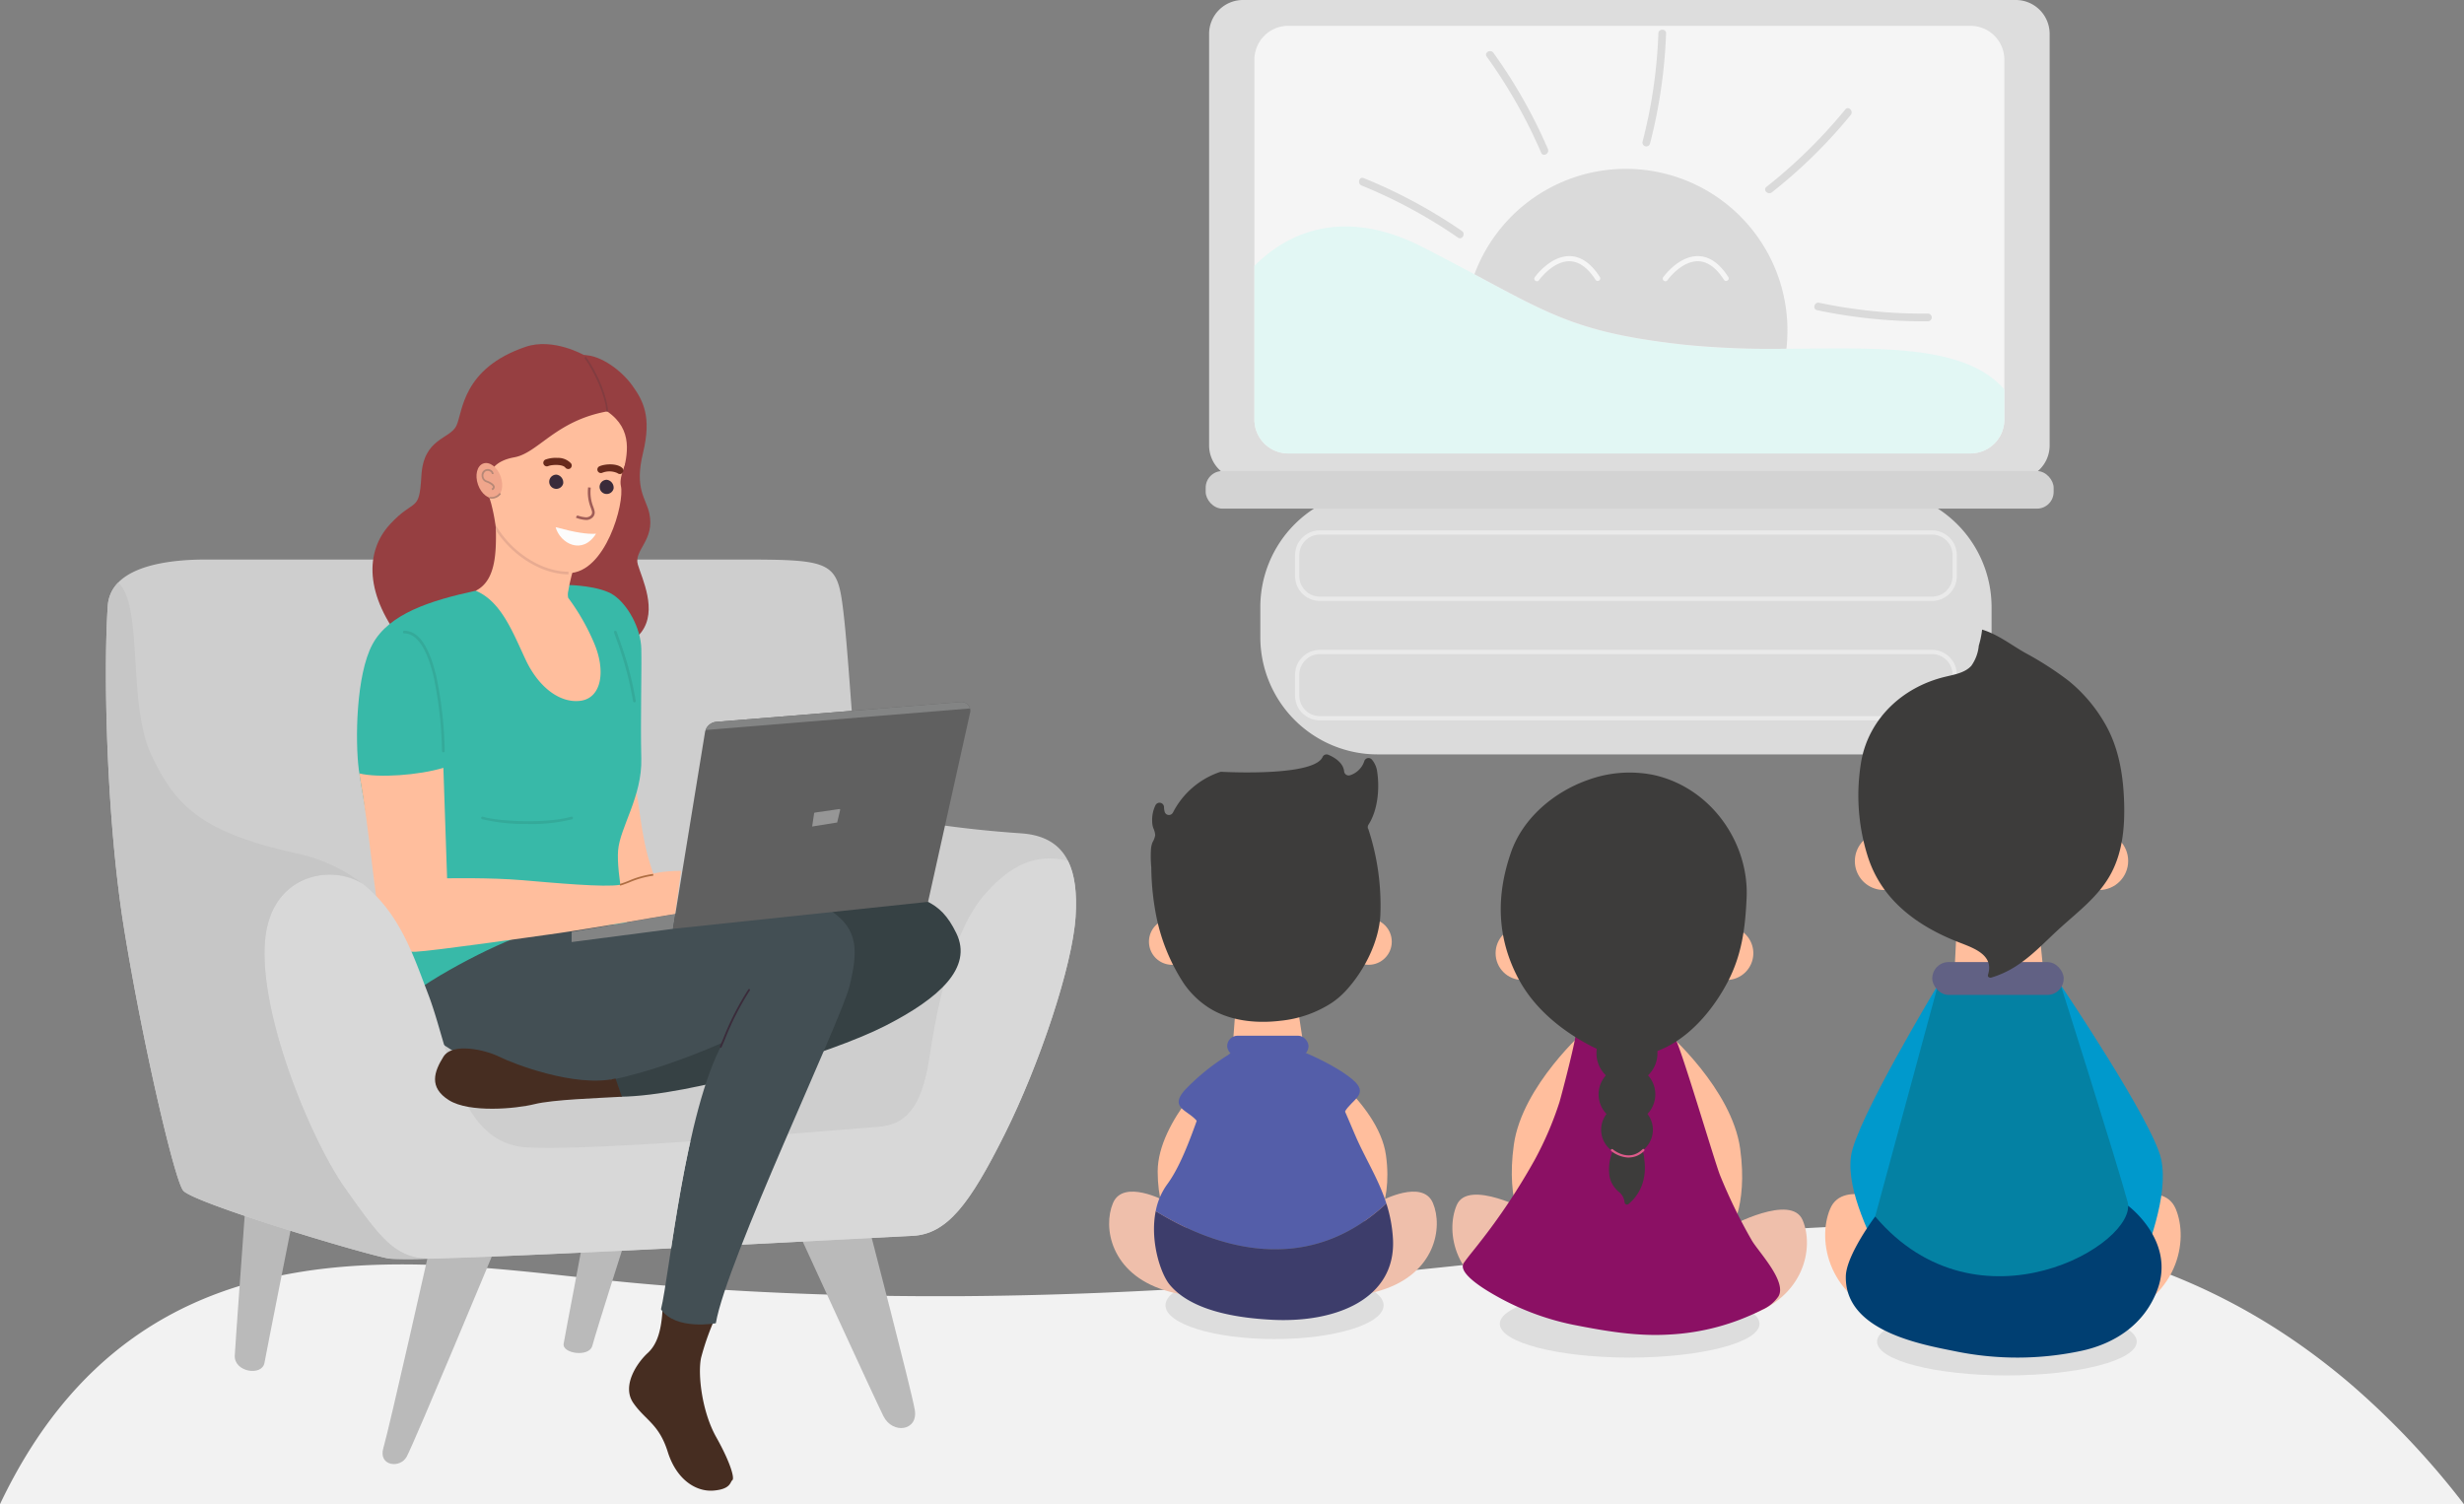 <svg xmlns="http://www.w3.org/2000/svg" width="474.4" height="289.608" viewBox="0 0 474.4 289.608"><rect x="0" y="0" width="474.4" height="289.608" fill="#808080" stroke="none"/><g id="home-banner" transform="translate(-10.608 -151.181)"><g id="Group_6987" data-name="Group 6987"><path id="Path_23299" fill="#f2f2f2" d="M493.11 449.678H18.719c27.881-58.652 84.033-46.066 122.028-42.578 15.154 1.4 30.326 2.164 45.507 2.443l4.769.07c2.333.023 4.667.046 6.991.046h4.639c36.517-.186 73.072-3.094 109.468-7.306 51.745-6 107.4-17.17 155.636 21.311a125.711 125.711 0 0 1 3.821 3.164A155.547 155.547 0 0 1 493.1 449.7Z" data-name="Path 23299" transform="translate(-8.102 -8.912)"/><ellipse id="Ellipse_604" cx="21" cy="6.5" fill="#ddd" data-name="Ellipse 604" rx="21" ry="6.5" transform="translate(235 396)"/><ellipse id="Ellipse_605" cx="25" cy="6.5" fill="#ddd" data-name="Ellipse 605" rx="25" ry="6.5" transform="translate(299.37 399.565)"/><ellipse id="Ellipse_606" cx="25" cy="6.5" fill="#ddd" data-name="Ellipse 606" rx="25" ry="6.5" transform="translate(372 403)"/><path id="Path_23301" fill="#3d3d6b" fill-rule="evenodd" d="M310.7 312.18h14.82c.65 0 1.18.33 1.18.74v1.27c0 .41-.53.74-1.18.74H310.7c-.65 0-1.18-.33-1.18-.74v-1.27c0-.41.53-.74 1.18-.74Z" data-name="Path 23301"/><path id="Path_23302" fill="#3d3d6b" fill-rule="evenodd" d="M310.7 289.66h14.82c.65 0 1.18.33 1.18.74v1.27c0 .41-.53.74-1.18.74H310.7c-.65 0-1.18-.33-1.18-.74v-1.27c0-.41.53-.74 1.18-.74Z" data-name="Path 23302"/><g id="Group_6983" data-name="Group 6983" transform="translate(5.19 -28.819)"><path id="Path_23316" fill="#dbdbdb" d="M270.65 274.31h95.63a22.594 22.594 0 0 1 22.58 22.58v5.78a22.594 22.594 0 0 1-22.58 22.58h-95.63a22.594 22.594 0 0 1-22.58-22.58v-5.78a22.594 22.594 0 0 1 22.58-22.58Z" data-name="Path 23316"/><path id="Path_23317" fill="#eaeaea" d="M377.4 295.7H259.53a4.776 4.776 0 0 1-4.77-4.77v-4.04a4.776 4.776 0 0 1 4.77-4.77H377.4a4.776 4.776 0 0 1 4.77 4.77v4.04a4.776 4.776 0 0 1-4.77 4.77Zm-117.87-12.77a3.952 3.952 0 0 0-3.95 3.95v4.04a3.952 3.952 0 0 0 3.95 3.95H377.4a3.952 3.952 0 0 0 3.95-3.95v-4.04a3.952 3.952 0 0 0-3.95-3.95Z" data-name="Path 23317"/><path id="Path_23318" fill="#eaeaea" d="M377.4 318.7H259.53a4.776 4.776 0 0 1-4.77-4.77v-4.04a4.776 4.776 0 0 1 4.77-4.77H377.4a4.776 4.776 0 0 1 4.77 4.77v4.04a4.776 4.776 0 0 1-4.77 4.77Zm-117.87-12.76a3.952 3.952 0 0 0-3.95 3.95v4.04a3.952 3.952 0 0 0 3.95 3.95H377.4a3.952 3.952 0 0 0 3.95-3.95v-4.04a3.952 3.952 0 0 0-3.95-3.95Z" data-name="Path 23318"/><g id="Group_6982" data-name="Group 6982"><path id="Path_23319" fill="#ddd" d="M400.04 186.52v79.24a6.521 6.521 0 0 1-6.52 6.52H244.73a6.521 6.521 0 0 1-6.52-6.52v-79.24a6.521 6.521 0 0 1 6.52-6.52h148.79a6.52 6.52 0 0 1 6.52 6.52Z" data-name="Path 23319"/><path id="Path_23320" fill="#f5f5f5" d="M391.32 191.49v69.29a6.521 6.521 0 0 1-6.52 6.52H253.45a6.521 6.521 0 0 1-6.52-6.52v-69.29a6.082 6.082 0 0 1 .12-1.22 6.516 6.516 0 0 1 6.4-5.3H384.8a6.521 6.521 0 0 1 6.52 6.52Z" data-name="Path 23320"/><rect id="Rectangle_1442" width="163.26" height="7.24" fill="#d3d3d3" data-name="Rectangle 1442" rx="3.21" transform="translate(237.55 270.69)"/><path id="Path_23321" fill="#e2f7f4" d="M391.32 254.97v5.82a6.521 6.521 0 0 1-6.52 6.52H253.45a6.521 6.521 0 0 1-6.52-6.52V231.2c4.78-4.83 15.5-12.27 32.43-3.61 23.31 11.92 26.64 16.19 50.61 18.82 23.66 2.6 50.86-3.45 61.35 8.56Z" data-name="Path 23321"/><path id="Path_23322" fill="#dadada" fill-rule="evenodd" d="M349.56 243.58a32.255 32.255 0 0 1-.2 3.56 171.113 171.113 0 0 1-19.39-.74c-20.08-2.2-25.67-5.56-40.67-13.6a31.1 31.1 0 0 1 60.26 10.78Z" data-name="Path 23322"/><path id="Path_23323" fill="#dadada" d="M267.58 215.72a97.174 97.174 0 0 1 18.55 10.03c.79.53 1.53-.75.75-1.28a99.028 99.028 0 0 0-18.91-10.18c-.89-.35-1.27 1.08-.39 1.43Z" data-name="Path 23323"/><path id="Path_23324" fill="#dadada" d="M291.66 190.91a97.686 97.686 0 0 1 10.49 18.51c.38.87 1.66.12 1.28-.75a97.923 97.923 0 0 0-10.49-18.51c-.56-.76-1.84-.02-1.28.75Z" data-name="Path 23324"/><path id="Path_23325" fill="#dadada" d="M324.71 186.43a96.749 96.749 0 0 1-3.05 20.86.742.742 0 0 0 1.43.39 98.488 98.488 0 0 0 3.1-21.25c.03-.95-1.45-.95-1.48 0Z" data-name="Path 23325"/><path id="Path_23326" fill="#dadada" d="M360.7 201.07a98.26 98.26 0 0 1-15.19 14.91c-.74.6.31 1.64 1.05 1.05a97.364 97.364 0 0 0 15.19-14.91c.59-.73-.45-1.79-1.05-1.05Z" data-name="Path 23326"/><path id="Path_23327" fill="#dadada" d="M376.64 240.38a96.674 96.674 0 0 1-20.98-2.09c-.93-.19-1.33 1.24-.39 1.43a99.026 99.026 0 0 0 21.37 2.14.741.741 0 0 0 0-1.48Z" data-name="Path 23327"/><path id="Path_23328" fill="#f5f5f5" d="M313.02 234.1a.477.477 0 0 1-.41-.23c-1.5-2.33-3.17-3.53-4.96-3.57-3.22-.07-5.86 3.55-5.88 3.58a.5.5 0 1 1-.81-.57c.03-.04 2.87-4 6.6-4h.11c2.15.05 4.09 1.4 5.77 4.02a.489.489 0 0 1-.15.68.5.5 0 0 1-.27.08Z" data-name="Path 23328"/><path id="Path_23329" fill="#f5f5f5" d="M337.75 234.1a.477.477 0 0 1-.41-.23c-1.5-2.33-3.17-3.53-4.96-3.57-3.22-.07-5.86 3.55-5.88 3.58a.5.5 0 1 1-.81-.57c.03-.04 2.87-4 6.6-4h.11c2.15.05 4.09 1.4 5.77 4.02a.489.489 0 0 1-.15.68.5.5 0 0 1-.27.08Z" data-name="Path 23329"/></g></g><g id="Group_6984" data-name="Group 6984"><path id="Path_23330" fill="#ffbe9d" d="M375.87 383.39s-10.32-5.52-12.89.51-.6 17.54 12.89 21.71 5.55-4.76 5.55-4.76Z" data-name="Path 23330"/><path id="Path_23331" fill="#ffbe9d" d="M416.6 383.39s10.32-5.52 12.89.51.6 17.54-12.89 21.71-5.55-4.76-5.55-4.76Z" data-name="Path 23331"/><path id="Path_23332" fill="#ffbe9d" d="m387.46 327.35-.68 13.52h17.52l-1.46-14.41Z" data-name="Path 23332"/><path id="Path_23333" fill="#ffbe9d" d="M378.83 316.98a5.55 5.55 0 1 1-5.55-5.55 5.55 5.55 0 0 1 5.55 5.55Z" data-name="Path 23333"/><circle id="Ellipse_607" cx="5.6" cy="5.6" r="5.6" fill="#ffbe9d" data-name="Ellipse 607" transform="translate(409.15 311.34)"/><path id="Path_23334" fill="#09c" d="M383.74 340.79s-15.87 26.26-16.76 33.02 3.9 15.71 6.56 21.52 5.44 1.24 5.74 0 4.46-54.54 4.46-54.54Z" data-name="Path 23334"/><path id="Path_23335" fill="#09c" d="M407.34 340.79s17.94 26.57 19.38 33.66-2.62 16.91-4.81 23.27-5.32 1.72-5.72.44-8.85-57.36-8.85-57.36Z" data-name="Path 23335"/><path id="Path_23336" fill="#003f72" d="M371.64 385.4s-5.57 7.42-5.65 11.51c-.22 10.61 14.64 13.14 21.17 14.46a59.277 59.277 0 0 0 24.17-.1c6.33-1.36 12.18-5.02 14.68-11.86 3.42-9.37-5.66-16.07-5.66-16.07l-48.71 2.06Z" data-name="Path 23336"/><path id="Path_23337" fill="#0481a3" d="M407.35 340.79s10.71 33.78 12.89 41.79-28.76 26.2-48.6 2.82l12.1-44.61h23.61Z" data-name="Path 23337"/><rect id="Rectangle_1443" width="25.31" height="6.33" fill="#616184" data-name="Rectangle 1443" rx="3.16" transform="translate(382.63 336.41)"/><path id="Path_23338" fill="#3d3c3b" d="M395.15 339.01c4.85-1.79 8.06-5.43 11.65-8.75 3.8-3.51 7.99-6.51 10.37-11.12 2.14-4.14 2.54-8.87 2.4-13.46-.16-5.27-1.03-10.65-3.75-15.28a29.579 29.579 0 0 0-7-8.19 62.806 62.806 0 0 0-8.26-5.31c-2.75-1.55-5.22-3.54-8.33-4.5a17.765 17.765 0 0 1-.64 3.09 8 8 0 0 1-1.43 3.87c-1.2 1.35-3.23 1.69-5.06 2.13-8.25 1.99-14.5 8.03-16.07 15.88a38.944 38.944 0 0 0 1.09 18.41c2.52 8.3 9.08 13.44 17.38 16.73 2.88 1.14 7.01 2.39 5.9 6.22-.06.2-.13.42.09.58a.608.608 0 0 0 .54.08c.38-.12.76-.24 1.13-.38Z" data-name="Path 23338"/></g><g id="Group_6985" data-name="Group 6985"><path id="Path_23339" fill="#efbfab" d="M305.09 384.44s-11.81-6.4-14.02-1.23-.51 15.03 11.05 18.6 4.76-4.08 4.76-4.08Z" data-name="Path 23339"/><path id="Path_23340" fill="#efbfab" d="M343.65 387.32s11.81-6.4 14.02-1.23.51 15.03-11.05 18.6-4.76-4.08-4.76-4.08Z" data-name="Path 23340"/><path id="Path_23341" fill="#ffbe9d" d="M331.66 350.04s12.38 10.82 13.98 22.27-2.22 16.49-2.22 16.49l-11.76-38.76Z" data-name="Path 23341"/><path id="Path_23342" fill="#ffbe9d" d="M316.05 349.32s-12.38 10.82-13.98 22.27 2.22 16.49 2.22 16.49l11.76-38.76Z" data-name="Path 23342"/><circle id="Ellipse_608" cx="5.15" cy="5.15" r="5.15" fill="#ffbe9d" data-name="Ellipse 608" transform="translate(298.56 329.56)"/><path id="Path_23343" fill="#ffbe9d" d="M348.18 334.71a5.15 5.15 0 1 1-5.15-5.15 5.149 5.149 0 0 1 5.15 5.15Z" data-name="Path 23343"/><path id="Path_23344" fill="#8b1064" d="M333.03 351.1h.02c.69 0 7.74 23.98 8.73 26.38a100.96 100.96 0 0 0 6.12 12.54c1.29 2.2 6.8 7.91 5.12 10.76a7.344 7.344 0 0 1-3.13 2.57 44.311 44.311 0 0 1-17.77 4.77c-6.36.4-12.38-.65-18.6-1.87a50.824 50.824 0 0 1-15.63-6c-1.33-.78-6.8-3.99-5.43-5.94.92-1.31 1.98-2.53 2.95-3.8a120.55 120.55 0 0 0 10.74-16.13 64.692 64.692 0 0 0 4.7-10.98c.31-.99 3.55-13.35 3.09-13.35 6.63-.02 12.47 1.07 19.1 1.05Z" data-name="Path 23344"/><path id="Path_23345" fill="#3d3c3b" d="M316.28 301.37c-6.69 2.38-12.5 7.47-14.73 13.85-2.92 8.34-2.78 16.44 1.36 24.31 3.04 5.78 8.35 10.1 14.07 13.07 11.14 5.76 20.96-2.45 26.13-12.11 2.86-5.35 3.52-10.59 3.78-16.48.47-10.61-6.9-21.28-18.05-23.65a23.332 23.332 0 0 0-12.55 1.01Z" data-name="Path 23345"/><path id="Path_23346" fill="#3d3c3b" d="M329.72 353.98a5.87 5.87 0 1 1-5.87-5.87 5.872 5.872 0 0 1 5.87 5.87Z" data-name="Path 23346"/><path id="Path_23347" fill="#3d3c3b" d="M329.31 361.88a5.46 5.46 0 1 1-5.46-5.46 5.461 5.461 0 0 1 5.46 5.46Z" data-name="Path 23347"/><path id="Path_23348" fill="#3d3c3b" d="M328.84 368.7a4.98 4.98 0 1 1-4.98-4.98 4.981 4.981 0 0 1 4.98 4.98Z" data-name="Path 23348"/><path id="Path_23349" fill="#3d3c3b" d="M325.8 371.43a1.042 1.042 0 0 1 .66.38 6.436 6.436 0 0 1 .74 2.75 10.1 10.1 0 0 1-.29 4.27 8.582 8.582 0 0 1-2.76 4.17.467.467 0 0 1-.76-.36 2.913 2.913 0 0 0-1.19-2.05 5.184 5.184 0 0 1-1.17-1.44 4.747 4.747 0 0 1-.57-1.75 8.791 8.791 0 0 1 .47-4.1c.18-.46.65-1.53 1.27-1.59l2.21-.21a5.782 5.782 0 0 1 1.39-.08Z" data-name="Path 23349"/><path id="Path_23350" fill="#dd5b8a" d="M324.2 374.06a5.834 5.834 0 0 1-3.37-1.26.221.221 0 0 1-.02-.31.232.232 0 0 1 .31-.03c.12.11 3.09 2.57 5.73 0a.219.219 0 0 1 .31.31 4.156 4.156 0 0 1-2.95 1.27Z" data-name="Path 23350"/></g><g id="Group_6986" data-name="Group 6986"><path id="Path_23351" fill="#545ea9" d="m277.58 382.94-.1-.11c.17-.16.34-.32.51-.49l.1.1c-.17.17-.34.33-.51.49Z" data-name="Path 23351"/><path id="Path_23352" fill="#efbfab" d="M234.88 382.4s-7.99-4.28-9.98.4-.46 13.58 9.98 16.81 4.3-3.69 4.3-3.69Z" data-name="Path 23352"/><path id="Path_23353" fill="#efbfab" d="M276.51 382.4s7.99-4.28 9.98.4.46 13.58-9.98 16.81-4.3-3.69-4.3-3.69Z" data-name="Path 23353"/><path id="Path_23354" fill="#ffbe9d" d="M245.35 356.11s-11.85 10.69-11.85 20.64 4.91 13.79 4.91 13.79l6.93-34.43Z" data-name="Path 23354"/><path id="Path_23355" fill="#ffbe9d" d="M261.6 353.75s14.4 9.42 15.85 19.85-3.32 15.2-3.32 15.2l-12.54-35.05Z" data-name="Path 23355"/><path id="Path_23356" fill="#545ea9" d="M277.53 382.89c-16.45 15.34-35.09 7.22-44.41 1.48a12.874 12.874 0 0 1 2.23-5.19c4.76-6.45 7.68-20.45 10.44-23.67s5.84-2.9 13.82-2.9a1.415 1.415 0 0 1 .47.21 9.967 9.967 0 0 1 1.26.75 16.855 16.855 0 0 1 3.91 3.86c2.8 3.75 4.48 8.16 6.32 12.42 1.9 4.41 4.51 8.44 5.95 13.04Z" data-name="Path 23356"/><path id="Path_23357" fill="#3d3d6b" d="M255.62 405.29c-12.44-.61-17.51-3.99-19.81-6.76-1.74-2.09-3.84-8.41-2.69-14.16 9.32 5.73 27.96 13.86 44.41-1.48a27.373 27.373 0 0 1 1.28 7.04c.46 11.21-10.75 15.97-23.19 15.36Z" data-name="Path 23357"/><path id="Path_23358" fill="#545ea9" d="M246.75 354.5a41.962 41.962 0 0 0-8.13 6.67c-2.84 3.36.66 3.71 2.42 5.83s6.96-11.95 6.96-11.95l-1.25-.54Z" data-name="Path 23358"/><path id="Path_23359" fill="#545ea9" d="M261.63 353.75s5.89 2.37 9.33 5.23-.03 3.82-1.43 6.24-9.07-10.71-9.07-10.71l1.16-.76Z" data-name="Path 23359"/><path id="Path_23360" fill="#ffbe9d" d="m248.47 345.62-.52 6.98h13.65l-1.14-7.44Z" data-name="Path 23360"/><rect id="Rectangle_1444" width="15.66" height="4.01" fill="#545ea9" data-name="Rectangle 1444" rx="2.005" transform="translate(246.88 350.59)"/><path id="Path_23361" fill="#ffbe9d" d="M240.72 332.49a4.45 4.45 0 1 1-4.45-4.45 4.447 4.447 0 0 1 4.45 4.45Z" data-name="Path 23361"/><circle id="Ellipse_609" cx="4.45" cy="4.45" r="4.45" fill="#ffbe9d" data-name="Ellipse 609" transform="translate(269.67 328.04)"/><path id="Path_23362" fill="#3d3c3b" d="M274 310.75a.938.938 0 0 1 .11-.83c1.82-2.83 2.17-7.17 1.6-10.46a4.453 4.453 0 0 0-.96-2.02.855.855 0 0 0-1.49.35 4.24 4.24 0 0 1-2.68 2.64.884.884 0 0 1-1.19-.78c-.2-1.68-1.93-2.68-3.05-3.15a.828.828 0 0 0-1.09.43c-1.65 3.68-17.68 2.94-19.45 2.85a.8.8 0 0 0-.31.04 15.847 15.847 0 0 0-9.03 7.77.209.209 0 0 1-.04.06.856.856 0 0 1-1.59-.23 3.66 3.66 0 0 1-.11-.78.867.867 0 0 0-1.64-.43 6.381 6.381 0 0 0-.64 3.07 4.148 4.148 0 0 0 .2 1.3 3.751 3.751 0 0 1 .38 1.42 4.1 4.1 0 0 1-.51 1.35 4.536 4.536 0 0 0-.31 1.46 22.58 22.58 0 0 0 .07 3.39 50.422 50.422 0 0 0 1.05 9.82 36.661 36.661 0 0 0 5.23 12.54 16.953 16.953 0 0 0 4.63 4.54c4.06 2.67 9.29 3.18 13.97 2.61a22.131 22.131 0 0 0 9.87-3.45 15.444 15.444 0 0 0 2.68-2.3c3.57-3.86 6.39-9.44 6.67-14.56a46.95 46.95 0 0 0-2.34-16.67Z" data-name="Path 23362"/></g></g><g id="Group_6989" data-name="Group 6989" transform="translate(5 15)"><path id="Path_23363" fill="#bababa" d="M52.94 367.17c-.53 7.45-1.95 26.79-2.13 29.98s5.24 4.08 5.72 1.42 5.63-28.56 5.63-28.56l-9.22-2.84Z" data-name="Path 23363"/><path id="Path_23364" fill="#bababa" d="M88.61 375.33s-8.11 36.04-9.18 39.59 3.21 4.05 4.47 1.74c1.51-2.76 17.11-40.27 17.11-40.27l-12.41-1.06Z" data-name="Path 23364"/><path id="Path_23365" fill="#bababa" d="M118.05 373.73c-.55 3.63-3.29 17.52-3.92 21.15-.33 1.93 4.9 2.66 5.51.44 1.11-4 6.74-21.59 6.74-21.59h-8.34Z" data-name="Path 23365"/><path id="Path_23366" fill="#bababa" d="M159.47 373.73s14.46 31.58 16.23 35.12 6.74 2.84 6.03-1.24-9.05-36.01-9.05-36.01l-13.22 2.13Z" data-name="Path 23366"/><path id="Path_23367" fill="#cecece" d="M212.7 312.58c-.58 9.52-6.99 28.64-13.69 42.03s-11.07 19.22-17.76 19.51-95.83 5.24-100.78 4.37-37.87-10.78-39.61-13.11-7.87-28.84-11.36-50.39-3.97-50.28-3.14-62.16a6.939 6.939 0 0 1 2.01-4.49c3.52-3.6 10.94-4.43 16.86-4.43h103.11c15.43 0 18.06.29 19.22 6.99s2.04 25.05 2.91 31.46a13.93 13.93 0 0 0 11.36 11.94c5.53.88 11.94 1.75 20.39 2.33 4.54.31 7.4 2.14 8.98 5.24 1.36 2.67 1.77 6.28 1.5 10.68Z" data-name="Path 23367"/><g id="Group_6988" data-name="Group 6988"><path id="Path_23368" fill="#ffbe9d" d="M127.75 286.54c1.33 6.03 1.16 12.21 4.51 20.01l-13.73 3.28-.84-16.92 10.06-6.36Z" data-name="Path 23368"/><path id="Path_23369" fill="#462d21" d="M133.17 388.38c-.23 3.7-.91 6.53-2.87 8.32s-5.07 6.26-2.76 9.6 4.94 4.02 6.63 9.41 5.47 7.74 8.83 7.46 3.16-1.67 3.61-2-.28-3.26-3.11-8.3-3.57-12.33-2.9-15.31a48.844 48.844 0 0 1 2.45-7.05l-9.89-2.13Z" data-name="Path 23369"/><path id="Path_23370" fill="#d8d8d8" d="M212.7 312.58c-.58 9.51-6.99 28.64-13.69 42.03s-11.07 19.22-17.76 19.52c-2.48.11-16.24.85-32.84 1.7 2.55-6.52 5.76-14.06 8.88-21.3 8.58-.68 15.31-1.25 17.26-1.38 5.31-.35 8.51-3.56 9.97-13.17s4.31-24.6 11-31.96c4.76-5.24 9.39-7.59 15.68-6.13 1.36 2.67 1.77 6.28 1.5 10.68Z" data-name="Path 23370"/><path id="Path_23371" fill="#364144" d="M172.38 306.55c10.56 2.33 14.13 2.68 17.35 9.3s-3.22 12.52-13.78 17.89-37.39 13.42-50.81 13.6c-3.24-2.96 0-11.27 0-11.27l31.99-28.81 15.24-.72Z" data-name="Path 23371"/><path id="Path_23372" fill="#434f54" d="M83.46 328.73c3.58 8.95 18.07 15.39 29.88 16.28s31.49-8.14 31.49-8.14c-7.34 13.15-10.35 44.96-11.96 51.4 2.86 4.12 10.56 2.68 10.56 2.68 2.07-12.13 24.13-58.29 25.74-64.91s1.79-10.91-3.58-14.49-50.17 3.22-50.17 3.22l-20.32.36-11.63 13.6Z" data-name="Path 23372"/><path id="Path_23373" fill="#963f41" d="M83.44 260.23c-7.7-9.49-7.56-17.88-2.75-23.1s5.64-2.06 6.05-9.35 5.5-7.01 6.74-9.63 1.05-11.03 13.35-15.2c5.29-1.79 11.22 1.6 11.22 1.6 3.25 0 7.25 3 9.29 5.85 2.08 2.91 3.77 5.96 2.07 12.97s.58 8.7 1.22 11.69c1.1 5.11-3.04 7.06-2.22 9.81s3.84 8.81.69 13.01c-3.27 4.36-12.49 2.35-12.49 2.35H83.43Z" data-name="Path 23373"/><path id="Path_23374" fill="#38b9a8" d="M97.19 249.92c-8.72 1.88-16.7 4.43-19.87 10.31s-3.35 18.58-2.63 24.13 5.37 29.88 6.44 32.56 1.25 8.77 2.33 11.81c4.83-4.29 19.57-11.99 24.9-13.06s18.04-1.61 18.04-1.61-2.15-9.66-1.79-14.13 4.65-10.38 4.47-17.71.1-17 0-21.11-2.69-8.59-5.37-10.38-8.49-1.91-8.49-1.91l-18.03 1.11Z" data-name="Path 23374"/><path id="Path_23375" fill="#ffbe9d" d="M100.99 235.07c.19 6.05.61 12.65-3.79 14.85 4.95 2.06 7.17 8.11 9.64 13.34s6.59 8.39 10.58 7.84 4.93-5.76 2.47-11.34a41.83 41.83 0 0 0-4.88-8.47 2.867 2.867 0 0 1 .02-1.36c.35-2.28 1.6-6.48 1.6-6.48L101 235.06Z" data-name="Path 23375"/><path id="Path_23376" fill="#ffbe9d" d="M117.29 206c12.72.22 10.54 13.95 9.94 16.18s-2.54 5.54-2.08 7.57c.76 3.29-2.97 16.77-10.09 16.77s-15.88-7.12-16.47-16.32 1.78-24.49 18.7-24.19Z" data-name="Path 23376"/><path id="Path_23377" fill="#e8ab91" d="M115.06 246.77c-7.24 0-16.13-7.24-16.73-16.56l.51-.03c.58 9.06 9.2 16.08 16.22 16.08v.51Z" data-name="Path 23377"/><path id="Path_23378" fill="#963f41" d="M122.51 215.39c-9.93 1.8-13.3 8.02-17.88 8.84-6.91 1.24-5.04 6.98-4.48 8.81a35.346 35.346 0 0 1 .92 4.75c-.29 4.79-6.38-2.4-6.38-2.4l1.51-15.13 9.08-13.78 12.76-1.92a24.436 24.436 0 0 1 4.46 10.83Z" data-name="Path 23378"/><path id="Path_23379" fill="#963f41" d="M125.62 227.15c.66-3.22 2.09-8.2-3.11-11.76-.87-3.49-4.46-10.83-4.46-10.83s5.81 1.18 7.99 4.87 3.55 3.45 3.36 7.23-3.79 10.49-3.79 10.49Z" data-name="Path 23379"/><path id="Path_23380" fill="#f0a68c" d="M102.01 227.95c.64 1.82.19 3.64-1.02 4.07s-2.71-.7-3.35-2.53-.19-3.64 1.02-4.07 2.71.7 3.35 2.53Z" data-name="Path 23380"/><path id="Path_23381" fill="#b78876" d="m100.4 230.56-.16-.3c.19-.1.28-.21.27-.31-.02-.29-.63-.68-1.18-.88a1.347 1.347 0 0 1-.99-1.28 1.184 1.184 0 0 1 1.9-1.06.874.874 0 0 1 .4.73h-.34a.564.564 0 0 0-.26-.45.99.99 0 0 0-.87-.11.975.975 0 0 0-.49.89 1.013 1.013 0 0 0 .77.96c.5.18 1.37.63 1.41 1.17a.678.678 0 0 1-.44.64Z" data-name="Path 23381"/><path id="Path_23382" fill="#3a2b3a" d="M114.04 229.28a1.367 1.367 0 1 1-1.26-1.71 1.53 1.53 0 0 1 1.26 1.71Z" data-name="Path 23382"/><path id="Path_23383" fill="#3a2b3a" d="M123.74 230.27a1.367 1.367 0 1 1-1.26-1.71 1.53 1.53 0 0 1 1.26 1.71Z" data-name="Path 23383"/><path id="Path_23384" fill="#682a1c" d="M115 226.48a.687.687 0 0 1-.54-.26c-.55-.71-2.67-.58-3.3-.3a.683.683 0 0 1-.55-1.25 5.867 5.867 0 0 1 2.33-.33 3.4 3.4 0 0 1 2.6 1.05.684.684 0 0 1-.12.96.646.646 0 0 1-.42.14Z" data-name="Path 23384"/><path id="Path_23385" fill="#682a1c" d="M124.94 227.44a.727.727 0 0 1-.46-.17 3.718 3.718 0 0 0-2.9-.07.68.68 0 1 1-.56-1.24c1.07-.48 3.36-.61 4.37.3a.682.682 0 0 1 .05.97.693.693 0 0 1-.51.23Z" data-name="Path 23385"/><path id="Path_23386" fill="#a05d57" d="M118.45 236.29a1.615 1.615 0 0 1-.31-.02 5.971 5.971 0 0 1-1.67-.43l.28-.43a5.871 5.871 0 0 0 1.46.35 1.323 1.323 0 0 0 1.18-.36.817.817 0 0 0 .18-.8c-.05-.2-.13-.41-.21-.65a8.068 8.068 0 0 1-.52-3.94l.51.06a7.619 7.619 0 0 0 .49 3.71 6.15 6.15 0 0 1 .22.7 1.331 1.331 0 0 1-.3 1.27 1.769 1.769 0 0 1-1.33.55Z" data-name="Path 23386"/><path id="Path_23387" fill="#fcfcfc" d="M112.58 237.68c.91 3.22 5.2 5.41 7.78 1.26-1.65.12-3.98-.23-7.78-1.26Z" data-name="Path 23387"/><path id="Path_23388" fill="#838484" d="m115.66 317.56 19.51-2.54.47-2.88-19.98 3.47Z" data-name="Path 23388"/><path id="Path_23389" fill="#ffbe9d" d="M90.97 284.01c-4.65 1.43-12.5 1.99-16.18 1.08 2.15 12.28 2.94 24.14 4.01 27.9s3.22 6.62 6.8 6.44 22.17-2.83 27.52-3.58c5.94-.84 22.51-3.72 22.51-3.72l1.1-8.27c-7.22 0-8.78 2.15-11.76 2.68s-12.53-.36-18.79-.89-14.49-.36-14.49-.36L90.97 284Z" data-name="Path 23389"/><path id="Path_23390" fill="#34aa9a" d="M90.97 281.04a.263.263 0 0 1-.26-.25 75.961 75.961 0 0 0-1.59-14.22c-.9-3.85-2.62-8.43-5.67-8.43a.258.258 0 0 1-.26-.26.252.252 0 0 1 .26-.26c2.72 0 4.79 2.97 6.17 8.83a75.635 75.635 0 0 1 1.6 14.33.256.256 0 0 1-.25.26Z" data-name="Path 23390"/><path id="Path_23391" fill="#34aa9a" d="M107.33 294.81a35.607 35.607 0 0 1-8.91-.9.253.253 0 0 1 .16-.48c2.57.86 12.07 1.41 17 0a.26.26 0 1 1 .14.5 32.779 32.779 0 0 1-8.4.9Z" data-name="Path 23391"/><path id="Path_23392" fill="#34aa9a" d="M127.75 271.42a.257.257 0 0 1-.25-.21 65.785 65.785 0 0 0-3.15-11.78c-.16-.46-.33-.94-.51-1.46a.259.259 0 0 1 .49-.17c.18.52.35 1 .51 1.46a65.248 65.248 0 0 1 3.17 11.85.26.26 0 0 1-.2.3h-.05Z" data-name="Path 23392"/><path id="Path_23393" fill="#3a2b3a" d="M144.37 337.89a.225.225 0 0 1-.07-.01.164.164 0 0 1-.09-.22c.22-.52.43-1 .62-1.45a53.7 53.7 0 0 1 4.86-9.53.173.173 0 0 1 .29.19 53.89 53.89 0 0 0-4.83 9.49c-.19.45-.4.93-.62 1.45a.178.178 0 0 1-.16.1Z" data-name="Path 23393"/><path id="Path_23394" fill="#606060" d="m192.38 273.42-8.09 36.4-49.12 5.19 6.17-37.83a2.2 2.2 0 0 1 .12-.44 2.427 2.427 0 0 1 2.07-1.58l47.06-3.82a1.7 1.7 0 0 1 1.78 1.24 1.589 1.589 0 0 1 .02.84Z" data-name="Path 23394"/><path id="Path_23395" fill="#969696" d="m162.52 292.61-.61 2.49 4.87-.34.8-2.4c.02-.07-.07-.14-.18-.14l-4.66.25a.223.223 0 0 0-.22.13Z" data-name="Path 23395" transform="rotate(-5.13 164.343 294.533)"/><path id="Path_23396" fill="#b78876" d="M100.11 232.18h-.27l.02-.34a1.94 1.94 0 0 0 1.94-.77l.26.22a2.2 2.2 0 0 1-1.95.9Z" data-name="Path 23396"/><path id="Path_23397" fill="#af6e43" d="m125.01 306.71-.09-.33a17.236 17.236 0 0 0 1.64-.58 17.929 17.929 0 0 1 4.81-1.36l.02.34a18.2 18.2 0 0 0-4.7 1.33c-.68.26-1.27.48-1.68.59Z" data-name="Path 23397"/><path id="Path_23398" fill="#823c40" d="M122.34 215.4c-.13-3.17-2.54-8.04-4.23-10.34l.28-.2c2.53 3.44 4.2 8.14 4.3 10.53h-.34Z" data-name="Path 23398"/><path id="Path_23399" fill="#838484" d="m192.36 272.58-50.91 4.16a2.427 2.427 0 0 1 2.07-1.58l47.06-3.82a1.7 1.7 0 0 1 1.78 1.24Z" data-name="Path 23399"/></g><path id="Path_23400" fill="#d8d8d8" d="M138.53 355.92c-1.58 7.09-2.78 14.54-3.71 20.61-17.55.87-35.73 1.71-46.04 1.99h-.17c-6.98.15-9.99-4.32-16.5-13.47-6.57-9.23-16.85-33.88-15.43-48.08 1.25-12.57 12.83-14.42 18.77-10.61a23.681 23.681 0 0 1 1.98 1.74c4.92 4.78 7.33 10.83 9.51 16.58.37.97.73 1.92 1.09 2.87 1.12 2.89 2.06 6.36 3.11 9.9 2.75 9.29 6.23 18.99 15.72 19.62 5.82.39 18.67-.26 31.66-1.13Z" data-name="Path 23400"/><path id="Path_23401" fill="#462d21" d="M125.33 347.34c-4.55.27-13.24.54-16.82 1.43s-12.52 1.71-16.46-.76-2.86-5.51-1.07-8.37 8.27-1.25 10.75 0 14.52 5.99 22.39 4.2l1.21 3.49Z" data-name="Path 23401"/><path id="Path_23402" fill="#c6c6c6" d="M88.61 378.51a74.288 74.288 0 0 1-8.14-.01c-4.95-.87-37.87-10.78-39.61-13.11S32.99 336.55 29.5 315s-3.97-50.28-3.14-62.16a6.939 6.939 0 0 1 2.01-4.49c4.92 4.6 1.71 23.25 6.37 33.15s9.61 14.85 27.67 18.93a31.726 31.726 0 0 1 13.03 5.91c-5.94-3.81-17.51-1.95-18.77 10.62-1.42 14.19 8.87 38.85 15.43 48.07 6.51 9.15 9.52 13.63 16.5 13.48Z" data-name="Path 23402"/></g></g></svg>